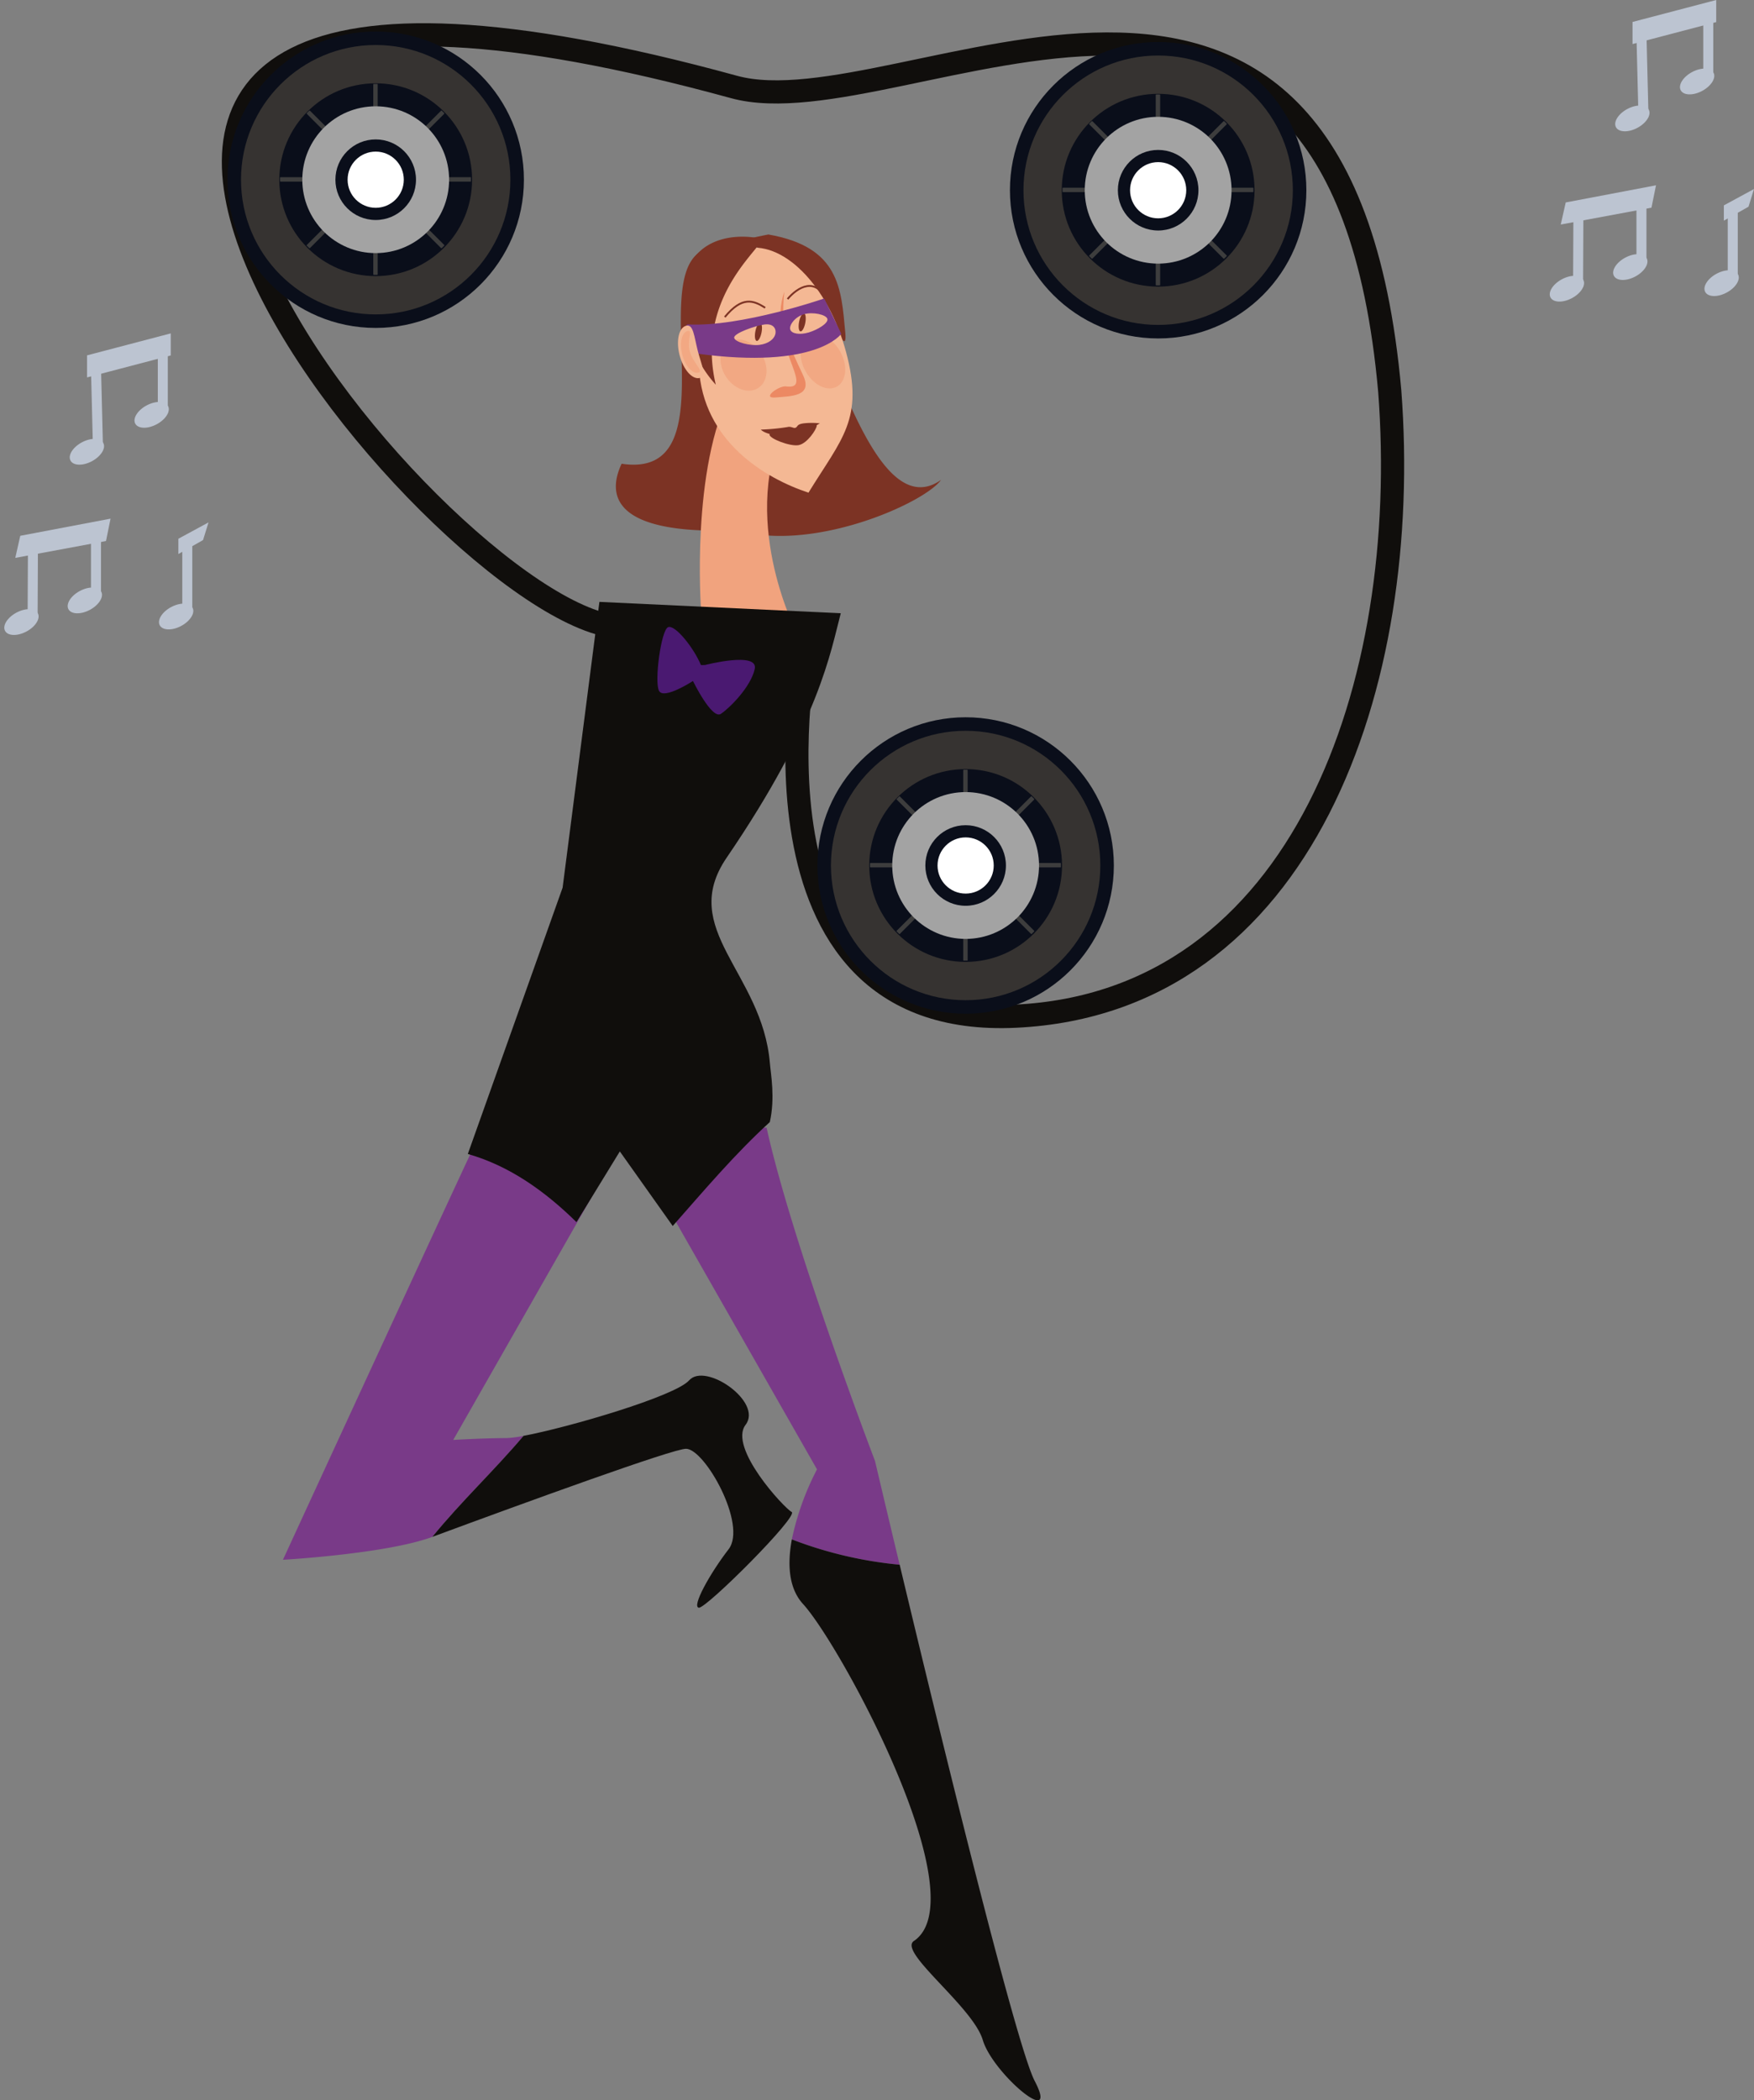 <svg xmlns="http://www.w3.org/2000/svg" xmlns:xlink="http://www.w3.org/1999/xlink" width="350.768" height="420" viewBox="0 0 350.768 420">
  <rect x="0" y="0" width="350.768" height="420" fill="#808080" stroke="none"/>
  <defs>
    <linearGradient id="linear-gradient" y1="0.5" x2="1" y2="0.5" gradientUnits="objectBoundingBox">
      <stop offset="0.549" stop-color="#f1a37e"/>
      <stop offset="0.954" stop-color="#ec8963"/>
    </linearGradient>
    <linearGradient id="linear-gradient-2" x1="-444.127" y1="-13.791" x2="-443.608" y2="-13.638" xlink:href="#linear-gradient"/>
    <linearGradient id="linear-gradient-3" x1="-101.173" y1="-25.1" x2="-100.185" y2="-25.1" gradientUnits="objectBoundingBox">
      <stop offset="0.147" stop-color="#4a1971"/>
      <stop offset="0.863" stop-color="#793a88"/>
    </linearGradient>
  </defs>
  <g id="Groupe_1355" data-name="Groupe 1355" transform="translate(-607.201 -377.009)">
    <path id="Tracé_1574" data-name="Tracé 1574" d="M683.75,555.2a21.733,21.733,0,0,1-3.344.446c-4.934.016-10.719.372-10.719.372l31.108-54.583c-8.727.615-15.884-18.37-23.2-13.669l-2.53,6.966c-1.556,3-39.433,85.249-39.433,85.249s20.639-1.162,29.882-4.578C671.238,568.358,677.891,562.131,683.75,555.2Z" transform="translate(28.152 108.937)" fill="#793a88"/>
    <path id="Tracé_1575" data-name="Tracé 1575" d="M720.062,557.057S703.58,513.9,698.374,490.4c-9.472-.5-18.951.243-28.431.774l38.513,67.547a54.437,54.437,0,0,0-5.033,14.005,80.852,80.852,0,0,0,21.56,5.063C722.026,565.428,720.062,557.057,720.062,557.057Z" transform="translate(62.131 112.121)" fill="#793a88"/>
    <path id="Tracé_1576" data-name="Tracé 1576" d="M687.112,400.569c14.284,2.488,14.569,10.887,15.375,19.576.691,7.469-5.618-11.064-11.651-13.578-3.736-1.558-6.446-4.321-8.719-4.474S687.112,400.569,687.112,400.569Z" transform="translate(73.75 23.331)" fill="#7c3324"/>
    <path id="Tracé_1577" data-name="Tracé 1577" d="M685.94,402.354c-10.28,6.594,5.8,45.615-15.705,42.382-2.983,6.339-1.741,14.294,23.117,13.3,15.164,4.476,37.407-5.4,40.766-10.067-15.536,10.938-25.248-43.041-32.423-44.6A67.3,67.3,0,0,0,685.94,402.354Z" transform="translate(61.279 25.008)" fill="#7c3324"/>
    <path id="Tracé_1578" data-name="Tracé 1578" d="M696.316,469l-18.557-3.368s-2.086-28.359,6.086-43.776,24.255-15.727,12.377,3.592S696.316,469,696.316,469Z" transform="translate(69.634 33.26)" fill="url(#linear-gradient)"/>
    <path id="Tracé_1579" data-name="Tracé 1579" d="M677.5,425.794c.782,14.851,13.267,22.233,21.913,25.1,6.711-10.919,11.129-14.678,7.517-28.13s-12.835-22.665-20.6-20.579S676.767,411.886,677.5,425.794Z" transform="translate(69.467 24.638)" fill="#f4b894"/>
    <ellipse id="Ellipse_69" data-name="Ellipse 69" cx="1.838" cy="0.627" rx="1.838" ry="0.627" transform="matrix(0.191, -0.982, 0.982, 0.191, 766.658, 443.157)" fill="#7c3324"/>
    <ellipse id="Ellipse_70" data-name="Ellipse 70" cx="1.838" cy="0.627" rx="1.838" ry="0.627" transform="matrix(0.191, -0.982, 0.982, 0.191, 757.91, 445.067)" fill="#7c3324"/>
    <path id="Tracé_1580" data-name="Tracé 1580" d="M688.106,408.541c-2.36-1.491-4.6-2.362-8.078,1.865" transform="translate(72.118 30.009)" fill="none" stroke="#7c3324" stroke-miterlimit="10" stroke-width="0.371"/>
    <path id="Tracé_1581" data-name="Tracé 1581" d="M694.167,408.731c-2.153-5-5.841-2.735-7.832-.372" transform="translate(78.363 28.451)" fill="none" stroke="#7c3324" stroke-miterlimit="10" stroke-width="0.371"/>
    <path id="Tracé_1582" data-name="Tracé 1582" d="M687.949,425.292c-1.427-.4-5.3,2.482-2.219,2.189,3.1-.295,7.436-.177,5.461-4.436-2.816-6.078-4.609-9.123-3.758-16.738C683.927,416.6,693.8,425.863,687.949,425.292Z" transform="translate(76.617 29.013)" fill="url(#linear-gradient-2)"/>
    <ellipse id="Ellipse_71" data-name="Ellipse 71" cx="4.211" cy="5.446" rx="4.211" ry="5.446" transform="matrix(0.844, -0.537, 0.537, 0.844, 749.413, 447.68)" fill="#f1a37e" opacity="0.75"/>
    <ellipse id="Ellipse_72" data-name="Ellipse 72" cx="3.987" cy="5.753" rx="3.987" ry="5.753" transform="translate(765.492 446.193) rotate(-28.994)" fill="#f1a37e" opacity="0.75"/>
    <path id="Tracé_1583" data-name="Tracé 1583" d="M691.144,401.126c2.711.527-13.263,10.4-8.757,29.267a23.612,23.612,0,0,1-5.656-11.088C672.645,402.806,683.352,399.613,691.144,401.126Z" transform="translate(67.961 23.55)" fill="#7c3324"/>
    <g id="Groupe_1349" data-name="Groupe 1349" transform="translate(759.354 461.572)">
      <path id="Tracé_1584" data-name="Tracé 1584" d="M691.593,421.738c-3.5.924-7.121.03-7.943-.9a40.625,40.625,0,0,0,5.348-.51c.659-.173,1.168.251,1.481.175.651-.157.185-.724,1.805-.919a14.246,14.246,0,0,1,3.175.01C694.4,420.134,693.056,421.352,691.593,421.738Z" transform="translate(-683.65 -419.497)" fill="#7c3324"/>
    </g>
    <path id="Tracé_1585" data-name="Tracé 1585" d="M678.282,418.013c24.066,3.288,28.972-3.951,28.972-3.951L703.832,407s-16.6,5.754-27.326,5.191C675.34,412.751,676.669,416.445,678.282,418.013Zm21.473-7.852c1.785-.529,4.456.058,4.711.915s-1.943,2.191-3.73,2.721-3.437.265-3.692-.593S697.969,410.693,699.754,410.162Zm-13.924,4.693c-.115-.888,4.217-2.412,6.064-2.653s2.458.941,2.136,2.038c-.253.86-1.288,1.8-3.135,2.044S685.946,415.742,685.831,414.855Z" transform="translate(68.192 29.694)" fill="url(#linear-gradient-3)"/>
    <path id="Tracé_1586" data-name="Tracé 1586" d="M675.652,415.671c.75,2.884,2.552,4.912,4.024,4.53s.376-2.472-.374-5.358-.874-5.471-2.344-5.087S674.9,412.787,675.652,415.671Z" transform="translate(67.46 32.39)" fill="#f3b794"/>
    <path id="Tracé_1587" data-name="Tracé 1587" d="M675.888,415c.6,2.3,2.038,3.919,3.212,3.612s-1.134-1.99-1.733-4.293.738-4.347-.436-4.04S675.291,412.7,675.888,415Z" transform="translate(67.761 32.919)" fill="#f1a37e" opacity="0.75"/>
    <path id="Tracé_1588" data-name="Tracé 1588" d="M701.995,516.169c-2.8,3.171-24.068,9.4-33.112,11.1-5.859,6.93-12.513,13.158-18.239,20.2,18.935-7,48.2-17.653,50.744-17.616,3.78.056,12.264,15.212,8.5,20.09s-7.42,11.494-5.955,11.693,20.062-18.37,18.561-19.15-12.7-12.861-9.207-17.432S705.251,512.483,701.995,516.169Z" transform="translate(43.02 136.87)" fill="#100e0c"/>
    <path id="Tracé_1589" data-name="Tracé 1589" d="M714.6,541.508c1.095-4.86.2-9.571.014-11.778-1.513-18.165-18.436-26.747-8.65-41.085,18.619-27.276,20.816-41.348,22.826-48.887l-48.267-2.275-7.36,57.15-18.957,53.253c8.367,2.372,15.494,7.5,21.734,13.635l8.666-14.145,10.578,14.911C701.465,555.167,707.595,547.9,714.6,541.508Z" transform="translate(46.549 59.885)" fill="#100e0c"/>
    <path id="Tracé_1590" data-name="Tracé 1590" d="M735.563,639.973c-3.76-7.215-19.023-69.866-27-103.229A80.852,80.852,0,0,1,687,531.681c-.878,4.757-.729,9.681,2.249,12.931,7.481,8.164,34.963,58.768,22.153,67.378-3.226,2.169,11.8,13.12,13.782,19.8S740.713,649.86,735.563,639.973Z" transform="translate(78.556 153.165)" fill="#100e0c"/>
    <path id="Tracé_1591" data-name="Tracé 1591" d="M684.525,421.661c-.1.78,4.136,2.456,5.841,2.114s3.5-3.073,3.6-3.853-2.878.46-4.586.8S684.628,420.88,684.525,421.661Z" transform="translate(76.569 42.243)" fill="#7c3324"/>
    <path id="Tracé_1592" data-name="Tracé 1592" d="M705.662,498.631c-38.967-7.792-160.146-158.47,25.109-107.693C764.55,400.2,851.857,338.487,861.9,451.761c4.464,58.589-17.3,122.2-74.77,124.99s-41.851-74.213-41.851-74.213" transform="translate(23.225 3.464)" fill="none" stroke="#100e0c" stroke-miterlimit="10" stroke-width="4.636"/>
    <path id="Tracé_1593" data-name="Tracé 1593" d="M681.961,447.622c-1.393-3.387-5.181-8.17-6.576-7.571S672.6,451.01,673.592,452.8s6.775-1.992,6.775-1.992,3.788,7.772,5.581,6.576,5.977-5.38,6.775-8.966-9.963-.8-9.963-.8" transform="translate(65.411 62.378)" fill="#4a1971"/>
    <g id="Groupe_1350" data-name="Groupe 1350" transform="translate(607.201 443.672)">
      <path id="Tracé_1594" data-name="Tracé 1594" d="M626.878,433.594l-18.141,3.373.994-4.417,18.056-3.428Z" transform="translate(-605.68 -392.068)" fill="#bcc4d1"/>
      <path id="Tracé_1595" data-name="Tracé 1595" d="M611.976,446.808l-2,.394.069-15.035,2-.394Z" transform="translate(-604.457 -389.443)" fill="#bcc4d1"/>
      <ellipse id="Ellipse_73" data-name="Ellipse 73" cx="3.721" cy="2.138" rx="3.721" ry="2.138" transform="translate(0 57.606) rotate(-28.193)" fill="#bcc4d1"/>
      <path id="Tracé_1596" data-name="Tracé 1596" d="M618.345,443.552l-2,.394V431.085l2-.394Z" transform="translate(-598.15 -390.514)" fill="#bcc4d1"/>
      <ellipse id="Ellipse_74" data-name="Ellipse 74" cx="3.721" cy="2.138" rx="3.721" ry="2.138" transform="translate(12.677 53.279) rotate(-28.193)" fill="#bcc4d1"/>
      <path id="Tracé_1597" data-name="Tracé 1597" d="M632.686,414.92l-16.737,4.392V414.9l16.737-4.392Z" transform="translate(-598.538 -410.504)" fill="#bcc4d1"/>
      <path id="Tracé_1598" data-name="Tracé 1598" d="M618.756,430.476l-2,.394-.411-16.6,2-.394Z" transform="translate(-598.15 -407.163)" fill="#bcc4d1"/>
      <ellipse id="Ellipse_75" data-name="Ellipse 75" cx="3.721" cy="2.138" rx="3.721" ry="2.138" transform="translate(13.088 23.554) rotate(-28.193)" fill="#bcc4d1"/>
      <path id="Tracé_1599" data-name="Tracé 1599" d="M630.058,433.03l-4.934,2.794v-3.058l6.03-3.27Z" transform="translate(-589.452 -391.696)" fill="#bcc4d1"/>
      <path id="Tracé_1600" data-name="Tracé 1600" d="M627.52,446.193l-2,.394V431.952l2-.679Z" transform="translate(-589.064 -389.938)" fill="#bcc4d1"/>
      <ellipse id="Ellipse_76" data-name="Ellipse 76" cx="3.721" cy="2.138" rx="3.721" ry="2.138" transform="translate(30.938 56.496) rotate(-28.193)" fill="#bcc4d1"/>
      <path id="Tracé_1601" data-name="Tracé 1601" d="M625.059,424.906l-2,.394V412.439l2-.394Z" transform="translate(-591.501 -408.977)" fill="#bcc4d1"/>
      <ellipse id="Ellipse_77" data-name="Ellipse 77" cx="3.721" cy="2.138" rx="3.721" ry="2.138" transform="translate(26.039 16.169) rotate(-28.193)" fill="#bcc4d1"/>
    </g>
    <g id="Groupe_1351" data-name="Groupe 1351" transform="translate(916.266 377.009)">
      <path id="Tracé_1602" data-name="Tracé 1602" d="M782.167,400.1l-18.141,3.373.994-4.417,18.056-3.428Z" transform="translate(-760.97 -358.572)" fill="#bcc4d1"/>
      <path id="Tracé_1603" data-name="Tracé 1603" d="M767.265,413.313l-2,.394.069-15.035,2-.394Z" transform="translate(-759.746 -355.947)" fill="#bcc4d1"/>
      <ellipse id="Ellipse_78" data-name="Ellipse 78" cx="3.721" cy="2.138" rx="3.721" ry="2.138" transform="translate(0 57.606) rotate(-28.193)" fill="#bcc4d1"/>
      <path id="Tracé_1604" data-name="Tracé 1604" d="M773.634,410.057l-2,.394V397.59l2-.394Z" transform="translate(-753.439 -357.018)" fill="#bcc4d1"/>
      <ellipse id="Ellipse_79" data-name="Ellipse 79" cx="3.721" cy="2.138" rx="3.721" ry="2.138" transform="translate(12.677 53.279) rotate(-28.193)" fill="#bcc4d1"/>
      <path id="Tracé_1605" data-name="Tracé 1605" d="M787.975,381.425l-16.737,4.392V381.4l16.737-4.392Z" transform="translate(-753.827 -377.009)" fill="#bcc4d1"/>
      <path id="Tracé_1606" data-name="Tracé 1606" d="M774.046,396.981l-2,.394-.411-16.6,2-.394Z" transform="translate(-753.439 -373.668)" fill="#bcc4d1"/>
      <ellipse id="Ellipse_80" data-name="Ellipse 80" cx="3.721" cy="2.138" rx="3.721" ry="2.138" transform="translate(13.088 23.554) rotate(-28.193)" fill="#bcc4d1"/>
      <path id="Tracé_1607" data-name="Tracé 1607" d="M785.348,399.535l-4.934,2.794v-3.058l6.03-3.27Z" transform="translate(-744.741 -358.201)" fill="#bcc4d1"/>
      <path id="Tracé_1608" data-name="Tracé 1608" d="M782.81,412.7l-2,.394V398.457l2-.679Z" transform="translate(-744.353 -356.443)" fill="#bcc4d1"/>
      <ellipse id="Ellipse_81" data-name="Ellipse 81" cx="3.721" cy="2.138" rx="3.721" ry="2.138" transform="translate(30.938 56.496) rotate(-28.193)" fill="#bcc4d1"/>
      <path id="Tracé_1609" data-name="Tracé 1609" d="M780.348,391.411l-2,.394V378.944l2-.394Z" transform="translate(-746.791 -375.482)" fill="#bcc4d1"/>
      <ellipse id="Ellipse_82" data-name="Ellipse 82" cx="3.721" cy="2.138" rx="3.721" ry="2.138" transform="translate(26.039 16.169) rotate(-28.193)" fill="#bcc4d1"/>
    </g>
    <g id="Groupe_1352" data-name="Groupe 1352" transform="translate(652.693 383.304)">
      <circle id="Ellipse_83" data-name="Ellipse 83" cx="29.641" cy="29.641" r="29.641" fill="#0a0e1a"/>
      <circle id="Ellipse_84" data-name="Ellipse 84" cx="26.936" cy="26.936" r="26.936" transform="translate(2.705 2.705)" fill="#363331"/>
      <circle id="Ellipse_85" data-name="Ellipse 85" cx="19.279" cy="19.279" r="19.279" transform="translate(10.362 10.362)" fill="#0a0e1a"/>
      <rect id="Rectangle_2107" data-name="Rectangle 2107" width="0.888" height="18.954" rx="0.101" transform="translate(29.157 10.488)" fill="#3d3d3d"/>
      <rect id="Rectangle_2108" data-name="Rectangle 2108" width="0.888" height="18.954" rx="0.101" transform="translate(30.045 48.668) rotate(-180)" fill="#3d3d3d"/>
      <rect id="Rectangle_2109" data-name="Rectangle 2109" width="0.888" height="18.954" rx="0.101" transform="translate(48.692 29.134) rotate(90)" fill="#3d3d3d"/>
      <rect id="Rectangle_2110" data-name="Rectangle 2110" width="0.888" height="18.954" rx="0.101" transform="translate(10.511 30.022) rotate(-90)" fill="#3d3d3d"/>
      <rect id="Rectangle_2111" data-name="Rectangle 2111" width="0.888" height="18.954" rx="0.101" transform="translate(42.786 15.765) rotate(45)" fill="#3d3d3d"/>
      <rect id="Rectangle_2112" data-name="Rectangle 2112" width="0.888" height="18.954" rx="0.101" transform="matrix(-0.707, -0.707, 0.707, -0.707, 16.416, 43.391)" fill="#3d3d3d"/>
      <rect id="Rectangle_2113" data-name="Rectangle 2113" width="0.888" height="18.954" rx="0.101" transform="matrix(-0.707, 0.707, -0.707, -0.707, 43.414, 42.763)" fill="#3d3d3d"/>
      <rect id="Rectangle_2114" data-name="Rectangle 2114" width="0.888" height="18.954" rx="0.101" transform="translate(15.789 16.393) rotate(-45)" fill="#3d3d3d"/>
      <circle id="Ellipse_86" data-name="Ellipse 86" cx="14.679" cy="14.679" r="14.679" transform="translate(14.962 14.962)" fill="#a3a3a3"/>
      <circle id="Ellipse_87" data-name="Ellipse 87" cx="8.057" cy="8.057" r="8.057" transform="translate(21.584 21.584)" fill="#0a0e1a"/>
      <circle id="Ellipse_88" data-name="Ellipse 88" cx="5.619" cy="5.619" r="5.619" transform="translate(24.022 24.022)" fill="#fff"/>
    </g>
    <g id="Groupe_1353" data-name="Groupe 1353" transform="translate(809.17 385.407)">
      <circle id="Ellipse_89" data-name="Ellipse 89" cx="29.641" cy="29.641" r="29.641" fill="#0a0e1a"/>
      <circle id="Ellipse_90" data-name="Ellipse 90" cx="26.936" cy="26.936" r="26.936" transform="translate(2.705 2.705)" fill="#363331"/>
      <circle id="Ellipse_91" data-name="Ellipse 91" cx="19.279" cy="19.279" r="19.279" transform="translate(10.362 10.362)" fill="#0a0e1a"/>
      <rect id="Rectangle_2115" data-name="Rectangle 2115" width="0.888" height="18.954" rx="0.101" transform="translate(29.157 10.488)" fill="#3d3d3d"/>
      <rect id="Rectangle_2116" data-name="Rectangle 2116" width="0.888" height="18.954" rx="0.101" transform="translate(30.045 48.668) rotate(-180)" fill="#3d3d3d"/>
      <rect id="Rectangle_2117" data-name="Rectangle 2117" width="0.888" height="18.954" rx="0.101" transform="translate(48.692 29.134) rotate(90)" fill="#3d3d3d"/>
      <rect id="Rectangle_2118" data-name="Rectangle 2118" width="0.888" height="18.954" rx="0.101" transform="translate(10.511 30.022) rotate(-90)" fill="#3d3d3d"/>
      <rect id="Rectangle_2119" data-name="Rectangle 2119" width="0.888" height="18.954" rx="0.101" transform="translate(42.786 15.765) rotate(45)" fill="#3d3d3d"/>
      <rect id="Rectangle_2120" data-name="Rectangle 2120" width="0.888" height="18.954" rx="0.101" transform="matrix(-0.707, -0.707, 0.707, -0.707, 16.416, 43.391)" fill="#3d3d3d"/>
      <rect id="Rectangle_2121" data-name="Rectangle 2121" width="0.888" height="18.954" rx="0.101" transform="matrix(-0.707, 0.707, -0.707, -0.707, 43.414, 42.763)" fill="#3d3d3d"/>
      <rect id="Rectangle_2122" data-name="Rectangle 2122" width="0.888" height="18.954" rx="0.101" transform="translate(15.789 16.393) rotate(-45)" fill="#3d3d3d"/>
      <circle id="Ellipse_92" data-name="Ellipse 92" cx="14.679" cy="14.679" r="14.679" transform="translate(14.962 14.962)" fill="#a3a3a3"/>
      <circle id="Ellipse_93" data-name="Ellipse 93" cx="8.057" cy="8.057" r="8.057" transform="translate(21.584 21.584)" fill="#0a0e1a"/>
      <circle id="Ellipse_94" data-name="Ellipse 94" cx="5.619" cy="5.619" r="5.619" transform="translate(24.022 24.022)" fill="#fff"/>
    </g>
    <g id="Groupe_1354" data-name="Groupe 1354" transform="translate(770.669 520.442)">
      <circle id="Ellipse_95" data-name="Ellipse 95" cx="29.641" cy="29.641" r="29.641" fill="#0a0e1a"/>
      <circle id="Ellipse_96" data-name="Ellipse 96" cx="26.936" cy="26.936" r="26.936" transform="translate(2.705 2.705)" fill="#363331"/>
      <circle id="Ellipse_97" data-name="Ellipse 97" cx="19.279" cy="19.279" r="19.279" transform="translate(10.362 10.362)" fill="#0a0e1a"/>
      <rect id="Rectangle_2123" data-name="Rectangle 2123" width="0.888" height="18.954" rx="0.101" transform="translate(29.157 10.488)" fill="#3d3d3d"/>
      <rect id="Rectangle_2124" data-name="Rectangle 2124" width="0.888" height="18.954" rx="0.101" transform="translate(30.045 48.668) rotate(-180)" fill="#3d3d3d"/>
      <rect id="Rectangle_2125" data-name="Rectangle 2125" width="0.888" height="18.954" rx="0.101" transform="translate(48.692 29.134) rotate(90)" fill="#3d3d3d"/>
      <rect id="Rectangle_2126" data-name="Rectangle 2126" width="0.888" height="18.954" rx="0.101" transform="translate(10.511 30.022) rotate(-90)" fill="#3d3d3d"/>
      <rect id="Rectangle_2127" data-name="Rectangle 2127" width="0.888" height="18.954" rx="0.101" transform="translate(42.786 15.765) rotate(45)" fill="#3d3d3d"/>
      <rect id="Rectangle_2128" data-name="Rectangle 2128" width="0.888" height="18.954" rx="0.101" transform="matrix(-0.707, -0.707, 0.707, -0.707, 16.416, 43.391)" fill="#3d3d3d"/>
      <rect id="Rectangle_2129" data-name="Rectangle 2129" width="0.888" height="18.954" rx="0.101" transform="matrix(-0.707, 0.707, -0.707, -0.707, 43.414, 42.763)" fill="#3d3d3d"/>
      <rect id="Rectangle_2130" data-name="Rectangle 2130" width="0.888" height="18.954" rx="0.101" transform="translate(15.789 16.393) rotate(-45)" fill="#3d3d3d"/>
      <circle id="Ellipse_98" data-name="Ellipse 98" cx="14.679" cy="14.679" r="14.679" transform="translate(14.962 14.962)" fill="#a3a3a3"/>
      <circle id="Ellipse_99" data-name="Ellipse 99" cx="8.057" cy="8.057" r="8.057" transform="translate(21.584 21.584)" fill="#0a0e1a"/>
      <circle id="Ellipse_100" data-name="Ellipse 100" cx="5.619" cy="5.619" r="5.619" transform="translate(24.022 24.022)" fill="#fff"/>
    </g>
  </g>
</svg>
